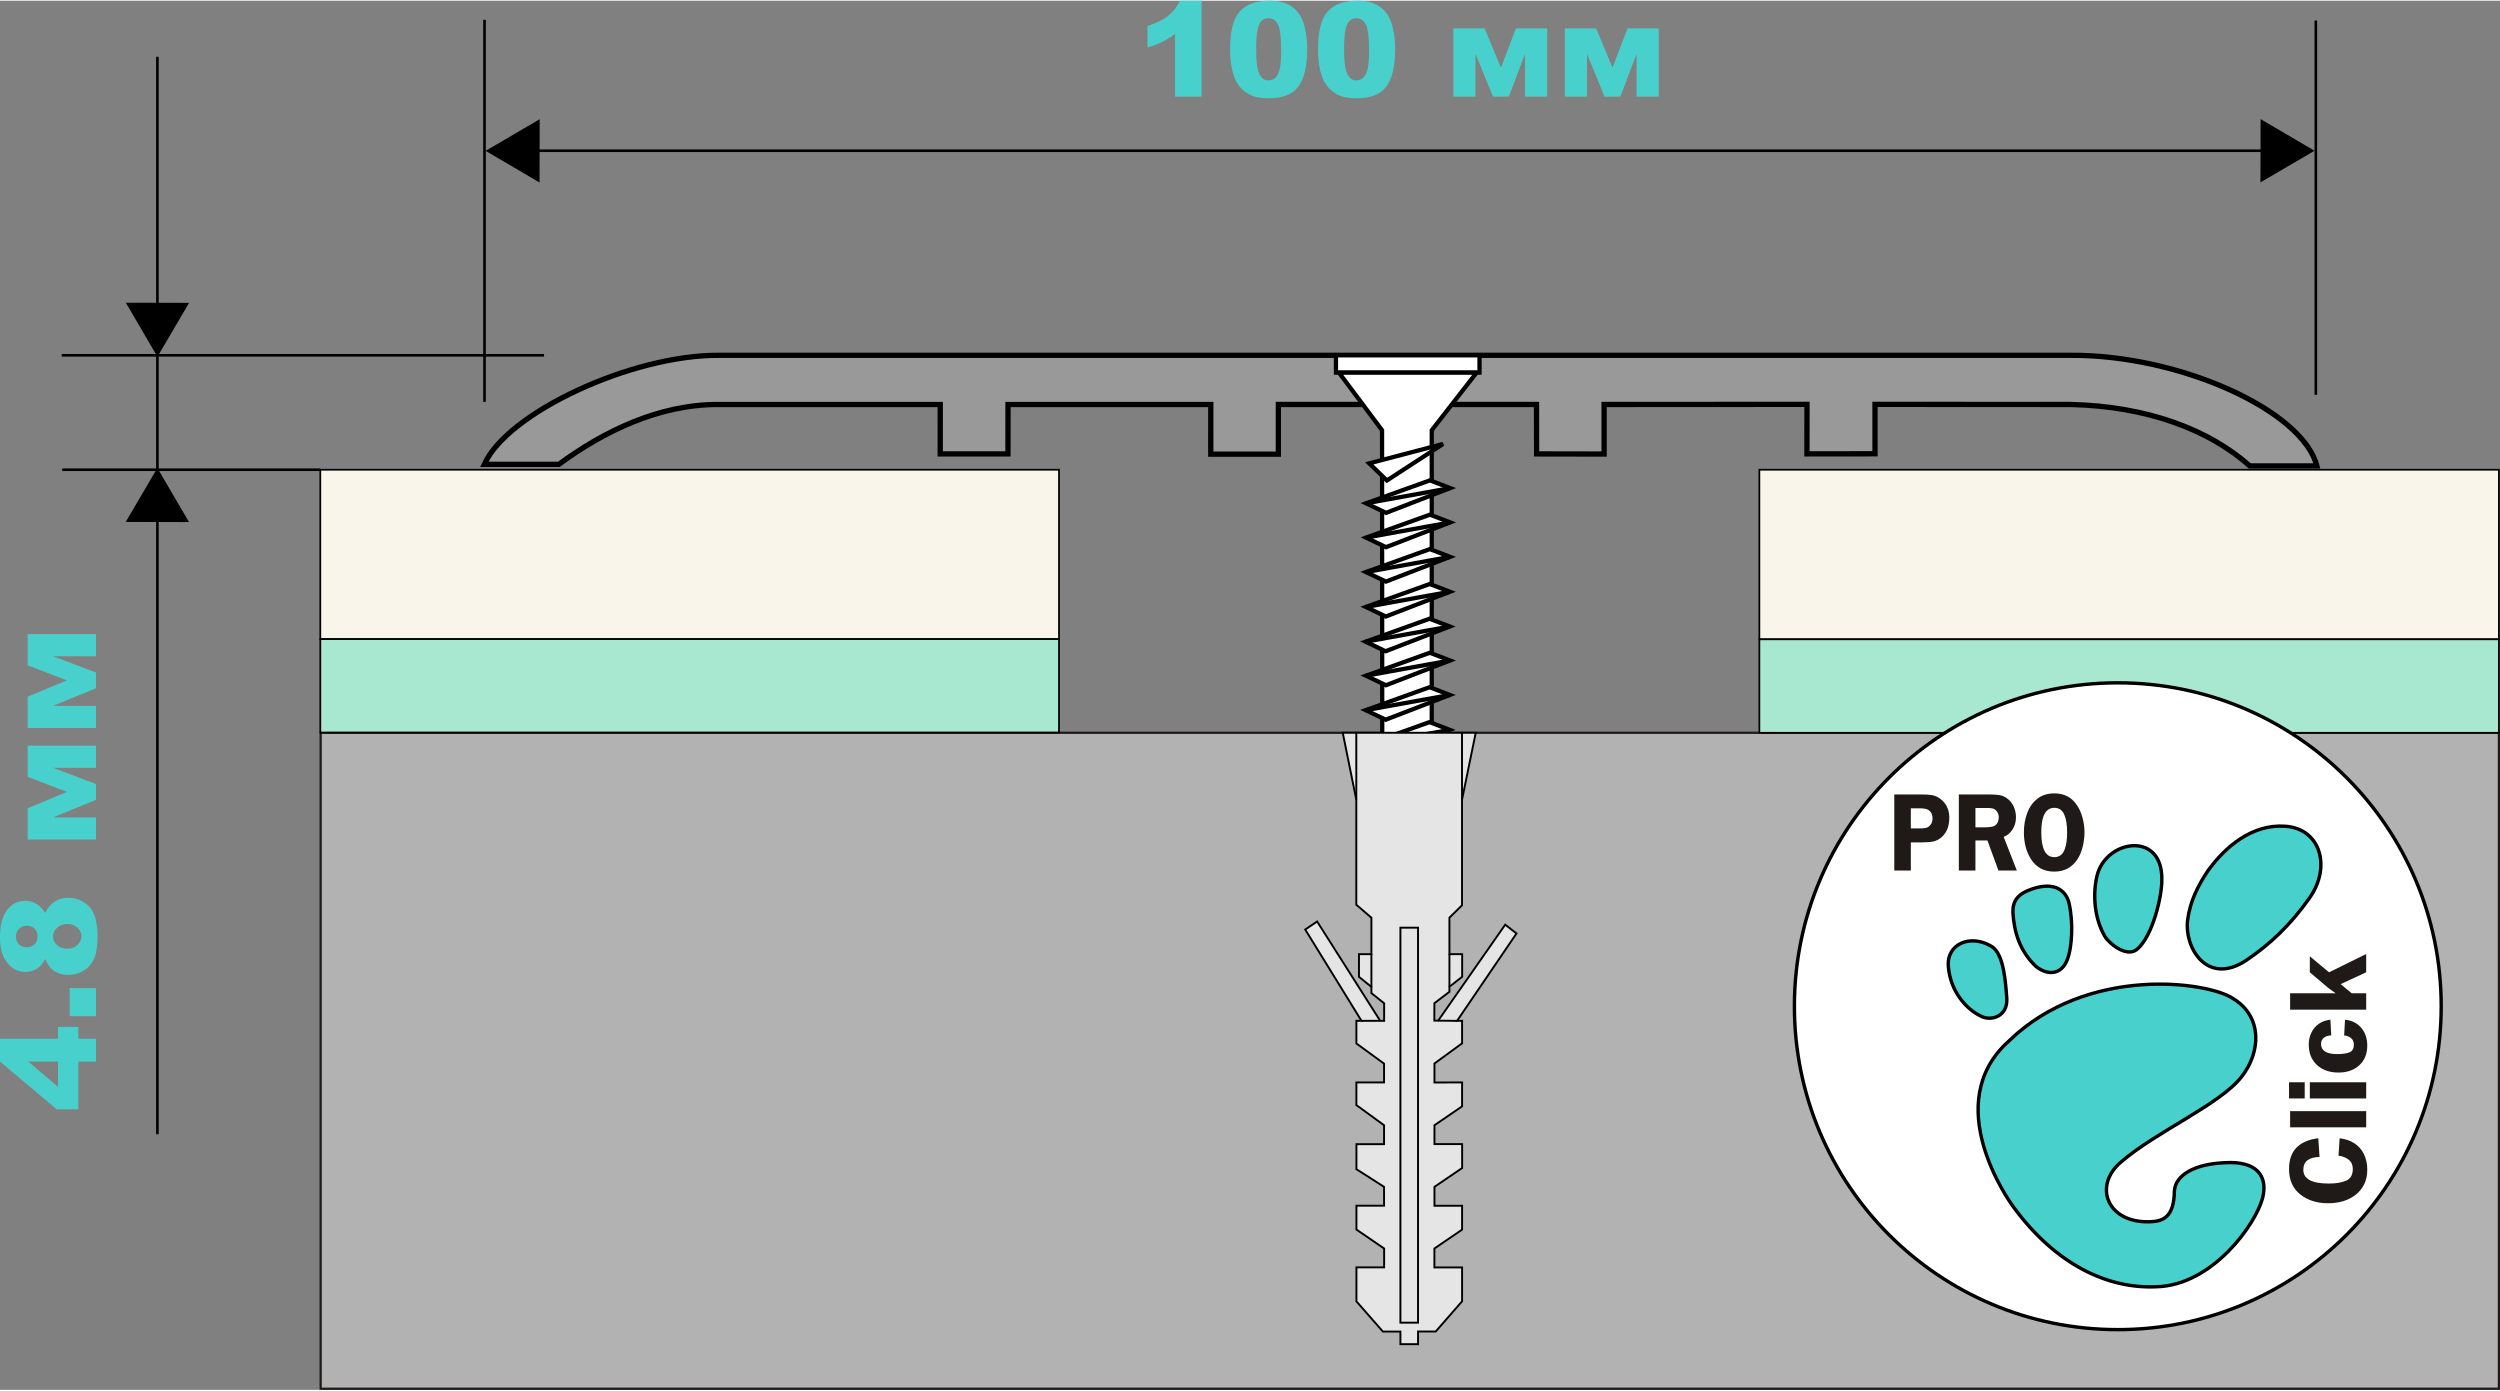 <?xml version="1.0" encoding="UTF-8"?>
<!DOCTYPE svg PUBLIC "-//W3C//DTD SVG 1.1//EN" "http://www.w3.org/Graphics/SVG/1.1/DTD/svg11.dtd">
<!-- Creator: CorelDRAW -->
<svg xmlns="http://www.w3.org/2000/svg" xml:space="preserve" width="329px" height="183px" style="shape-rendering:geometricPrecision; text-rendering:geometricPrecision; image-rendering:optimizeQuality; fill-rule:evenodd; clip-rule:evenodd"
viewBox="0 0 177.845 98.819"
 xmlns:xlink="http://www.w3.org/1999/xlink">
 <rect x="0" y="0" width="177.845" height="98.819" fill="#808080" stroke="none"/>
 <defs>
  <style type="text/css">
   <![CDATA[
    .str7 {stroke:black;stroke-width:0.084}
    .str1 {stroke:black;stroke-width:0.124}
    .str5 {stroke:black;stroke-width:0.137}
    .str0 {stroke:#1F1A17;stroke-width:0.159}
    .str6 {stroke:black;stroke-width:0.185}
    .str2 {stroke:black;stroke-width:0.243}
    .str4 {stroke:black;stroke-width:0.304}
    .str3 {stroke:black;stroke-width:0.376}
    .fil7 {fill:none}
    .fil9 {fill:none;fill-rule:nonzero}
    .fil10 {fill:black}
    .fil4 {fill:mediumturquoise}
    .fil6 {fill:#999999}
    .fil2 {fill:#A8E8D1}
    .fil0 {fill:#B2B2B2}
    .fil8 {fill:#E5E5E5}
    .fil1 {fill:#F9F5EB}
    .fil3 {fill:white}
    .fil5 {fill:#1F1A17;fill-rule:nonzero}
    .fil11 {fill:mediumturquoise;fill-rule:nonzero}
   ]]>
  </style>
 </defs>
 <g id="Слой_x0020_1">
  <g id="_108074152">
   <rect id="_208494968" class="fil0 str0" x="22.811" y="52.077" width="154.955" height="46.663"/>
   <rect id="_208495568" class="fil1 str1" x="125.158" y="33.364" width="52.608" height="12.063"/>
   <rect id="_208496264" class="fil2 str1" x="125.158" y="45.427" width="52.608" height="6.65"/>
   <g id="_133912376">
    <circle id="_133911728" class="fil3 str2" cx="150.656" cy="71.529" r="23.006"/>
    <path id="_133911008" class="fil4 str2" d="M157.104 61.842c1.194,-1.638 3.096,-3.287 5.477,-3.116 2.513,0.181 3.262,2.904 1.727,5.082 -1.386,1.975 -2.859,3.339 -4.533,4.469 -2.766,1.821 -4.399,-0.911 -4.152,-2.874 0.169,-1.355 0.767,-2.513 1.482,-3.562l0 -0z"/>
    <path id="_133910648" class="fil4 str2" d="M149.175 62.261c0.618,-2.591 4.666,-3.226 4.611,0.245 0.029,1.136 -0.644,4.105 -1.807,5.009 -0.762,0.556 -2.014,-0.526 -2.245,-0.962 -0.74,-1.251 -0.874,-2.959 -0.559,-4.292l0 -0 0 0z"/>
    <path id="_133911440" class="fil4 str2" d="M144.818 68.684c0.791,0.65 1.844,0.689 2.277,-0.552 0.28,-0.766 0.43,-2.545 0.073,-4.014 -0.218,-0.751 -0.932,-1.484 -2.564,-0.945 -1.071,0.356 -1.421,0.854 -1.41,1.673 0.09,1.476 0.511,2.76 1.623,3.838l0 -0z"/>
    <path id="_133910960" class="fil4 str2" d="M138.609 68.782c-0.191,-1.703 1.56,-2.382 3.001,-1.547 0.801,0.413 1.033,1.941 1.148,3.737 0.073,1.275 -1.069,1.606 -1.75,1.305 -1.208,-0.539 -2.252,-1.884 -2.399,-3.496z"/>
    <path id="_133911200" class="fil4 str2" d="M158.862 70.986c-1.797,-1.215 -10.367,-2.4 -15.95,3.014 -4.964,4.428 -0,11.398 0.366,11.87 2.9,3.932 6.54,5.771 10.103,5.617 3.986,-0.078 7.102,-4.448 7.584,-6.345 0.374,-1.556 -0.438,-2.638 -2.747,-2.477 -2.076,0.092 -3.442,0.855 -3.534,1.978 -0.025,1.912 -0.801,2.2 -1.805,2.221 -3.014,0.064 -3.979,-2.59 -1.99,-4.255 2.52,-2.182 7.107,-4.114 8.605,-6.106 1.341,-1.735 1.461,-4.243 -0.632,-5.517z"/>
    <path id="_133912424" class="fil5" d="M135.933 61.875l-1.178 0 0 -5.412 1.903 0c0.321,0 0.578,0.017 0.777,0.048 0.199,0.033 0.392,0.117 0.583,0.253 0.436,0.328 0.652,0.779 0.652,1.352 0,0.595 -0.179,1.057 -0.539,1.381 -0.195,0.167 -0.397,0.272 -0.606,0.314 -0.208,0.042 -0.485,0.062 -0.83,0.062l-0.762 0 0 2.003 0 0 -0 0zm29.074 20.376c-0.768,0.017 -1.153,0.322 -1.153,0.917 0,0.65 0.606,0.975 1.817,0.975 0.501,0 0.911,-0.067 1.226,-0.203 0.318,-0.134 0.476,-0.414 0.476,-0.837 0,-0.282 -0.098,-0.499 -0.292,-0.656 -0.195,-0.154 -0.437,-0.249 -0.723,-0.284l0.077 -1.239c0.405,0.044 0.758,0.165 1.055,0.359 0.299,0.196 0.524,0.455 0.681,0.777 0.154,0.322 0.232,0.689 0.232,1.105 0,0.386 -0.073,0.729 -0.219,1.028 -0.146,0.299 -0.351,0.549 -0.614,0.754 -0.263,0.205 -0.56,0.355 -0.892,0.453 -0.33,0.098 -0.685,0.146 -1.059,0.146 -0.796,0 -1.458,-0.211 -1.988,-0.631 -0.528,-0.422 -0.794,-1.023 -0.794,-1.803 0,-0.662 0.182,-1.174 0.543,-1.535 0.363,-0.361 0.875,-0.578 1.537,-0.654l0.09 1.326 0 0 -0 0zm-2.093 -2.105l0 -1.153 5.412 0 0 1.153 -5.412 0zm5.412 -3.208l0 1.153 -4.01 0 0 -1.153 4.01 0zm-4.374 0l0 1.153 -1.115 0 0 -1.153 1.115 0zm1.892 -3.333c-0.203,0 -0.374,0.052 -0.516,0.157 -0.142,0.102 -0.213,0.253 -0.213,0.447 0,0.482 0.384,0.725 1.153,0.725 0.353,0 0.639,-0.04 0.854,-0.119 0.217,-0.08 0.326,-0.265 0.326,-0.558 0,-0.194 -0.065,-0.347 -0.194,-0.455 -0.13,-0.111 -0.295,-0.176 -0.495,-0.196l0.06 -1.118c0.489,0.048 0.873,0.242 1.157,0.578 0.284,0.336 0.426,0.754 0.426,1.251 0,0.597 -0.19,1.067 -0.568,1.412 -0.378,0.345 -0.871,0.518 -1.477,0.518 -0.63,0 -1.14,-0.178 -1.531,-0.535 -0.39,-0.357 -0.587,-0.848 -0.587,-1.468 0,-0.305 0.065,-0.587 0.192,-0.846 0.128,-0.261 0.307,-0.47 0.541,-0.629 0.234,-0.157 0.503,-0.251 0.808,-0.282l0.062 1.118 -0 0zm2.481 -5.792l0 1.301 -1.817 0.842 0.79 0.652 1.028 0 0 1.165 -5.412 0 0 -1.165 3.242 0 -0.524 -0.376 -1.316 -1.118 0 -1.136 1.368 1.138 2.642 -1.303 0 0zm-31.725 -8.933c0.175,0 0.315,-0.015 0.423,-0.042 0.107,-0.027 0.205,-0.092 0.292,-0.196 0.107,-0.117 0.162,-0.276 0.162,-0.474 0,-0.251 -0.082,-0.441 -0.245,-0.566 -0.117,-0.1 -0.331,-0.151 -0.643,-0.151l-0.657 0 0 1.429 0.668 0zm3.929 2.995l-1.181 0 0 -5.412 2.125 0c0.302,0 0.549,0.014 0.746,0.044 0.197,0.029 0.382,0.106 0.553,0.232 0.203,0.142 0.36,0.334 0.473,0.575 0.113,0.24 0.167,0.499 0.167,0.777 0,0.315 -0.08,0.599 -0.239,0.854 -0.16,0.255 -0.372,0.434 -0.635,0.539l0.935 2.392 -1.309 0 -0.783 -2.141 -0.853 0 0 2.141 -0 0 0 0zm0 -3.073l0.643 0c0.343,0 0.584,-0.038 0.725,-0.11 0.195,-0.13 0.292,-0.334 0.292,-0.614 0,-0.109 -0.027,-0.215 -0.08,-0.317 -0.052,-0.1 -0.119,-0.178 -0.201,-0.232 -0.097,-0.067 -0.261,-0.1 -0.491,-0.1l-0.269 0 -0.619 0 0 1.374 -0 -0 0 0zm3.971 2.296c-0.348,-0.533 -0.524,-1.18 -0.524,-1.942 0,-0.491 0.078,-0.95 0.235,-1.372 0.156,-0.424 0.397,-0.762 0.725,-1.017 0.325,-0.253 0.727,-0.38 1.202,-0.38 0.703,0 1.237,0.276 1.601,0.827 0.177,0.254 0.312,0.555 0.407,0.906 0.093,0.349 0.14,0.696 0.14,1.036 0,0.33 -0.041,0.664 -0.121,1.003 -0.082,0.34 -0.201,0.633 -0.356,0.879 -0.386,0.61 -0.943,0.915 -1.671,0.915 -0.715,0 -1.26,-0.284 -1.638,-0.854l0 -0zm0.865 -3.068c-0.101,0.28 -0.152,0.654 -0.152,1.126 0,1.178 0.308,1.767 0.925,1.767 0.376,0 0.629,-0.204 0.76,-0.614 0.101,-0.292 0.152,-0.673 0.152,-1.141 0,-0.52 -0.062,-0.93 -0.185,-1.226 -0.136,-0.351 -0.378,-0.527 -0.727,-0.527 -0.366,0 -0.623,0.205 -0.773,0.614l0 0 0 0z"/>
   </g>
   <rect id="_158965424" class="fil1 str1" x="22.786" y="33.364" width="52.549" height="12.049"/>
   <rect id="_158969120" class="fil2 str1" x="22.786" y="45.413" width="52.549" height="6.643"/>
  </g>
  <path class="fil6 str3" d="M147.315 25.224l-96.169 0c-6.192,-0.038 -15.04,4.068 -16.694,7.756l5.304 0c3.118,-2.294 7.07,-4.283 11.402,-4.258l15.729 0 -0.001 3.516 4.819 0 0.003 -3.516 14.425 0 -0.001 3.535 4.808 -0.001 0 -3.534 18.364 0 0.007 3.517 4.803 0.009 -0.001 -3.526 14.433 -0.008 -0.003 3.521 4.842 -0.005 -0.001 -3.516 13.914 0.008c5.428,0.127 9.829,1.774 12.752,4.372l4.769 0c-1.013,-3.954 -9.77,-7.908 -17.503,-7.87z"/>
  <polygon id="_242118408" class="fil3 str4" points="95.037,25.224 105.25,25.224 105.25,26.455 95.037,26.455 "/>
  <polygon id="_242118528" class="fil3 str4" points="105.041,26.458 95.253,26.458 98.316,30.553 98.331,53.703 101.852,53.703 101.852,30.553 "/>
  <polygon id="_242117112" class="fil3 str4" points="97.146,52.95 101.693,51.317 103.13,51.869 98.567,53.629 "/>
  <polygon id="_242118192" class="fil3 str4" points="97.154,50.468 101.701,48.834 103.138,49.386 98.575,51.147 "/>
  <polygon id="_242118792" class="fil3 str4" points="97.17,48.017 101.717,46.383 103.153,46.935 98.591,48.696 "/>
  <polygon id="_242117928" class="fil3 str4" points="97.146,45.598 101.693,43.964 103.13,44.516 98.567,46.277 "/>
  <polygon id="_242119080" class="fil3 str4" points="97.162,43.126 101.709,41.492 103.145,42.044 98.583,43.805 "/>
  <polygon id="_242122968" class="fil3 str4" points="97.17,40.643 101.716,39.01 103.153,39.561 98.591,41.322 "/>
  <polygon id="_242118240" class="fil3 str4" points="97.178,38.193 101.724,36.559 103.161,37.111 98.599,38.872 "/>
  <polygon id="_242118096" class="fil3 str4" points="97.178,35.752 101.724,34.119 103.161,34.67 98.599,36.431 "/>
  <line id="_242118384" class="fil7 str4" x1="97.146" y1="52.95" x2="103.13" y2= "51.869" />
  <line id="_242119656" class="fil7 str4" x1="97.154" y1="50.468" x2="103.138" y2= "49.386" />
  <line id="_242116080" class="fil7 str4" x1="97.17" y1="48.017" x2="103.153" y2= "46.935" />
  <line id="_242122320" class="fil7 str4" x1="97.146" y1="45.598" x2="103.13" y2= "44.516" />
  <line id="_242118288" class="fil7 str4" x1="97.162" y1="43.126" x2="103.145" y2= "42.044" />
  <line id="_242115624" class="fil7 str4" x1="103.153" y1="39.561" x2="97.17" y2= "40.643" />
  <line id="_242116056" class="fil7 str4" x1="97.178" y1="38.193" x2="103.161" y2= "37.111" />
  <line id="_242118072" class="fil7 str4" x1="97.178" y1="35.752" x2="103.161" y2= "34.67" />
  <polygon id="_242118000" class="fil3 str4" points="97.406,32.909 98.661,34.129 102.656,31.53 "/>
  <polygon id="_242812800" class="fil8 str5" points="100.877,95.568 100.877,94.666 102.135,94.666 104.01,92.52 104.01,90.11 102.04,90.11 102.04,88.765 104.01,87.421 104.01,85.722 102.045,85.722 102.045,84.378 104.015,83.038 104.013,81.339 102.045,81.335 102.045,79.995 104.01,78.651 104.011,76.951 102.045,76.954 102.045,75.603 104.01,74.168 104.01,72.57 103.652,72.57 107.879,66.355 107.078,65.727 102.31,72.555 102.035,72.555 102.04,71.315 103.109,70.503 103.109,70.144 104.015,69.433 104.015,67.824 103.11,67.824 103.109,65.229 104.005,64.348 104.005,56.838 104.98,52.077 95.52,52.077 96.485,56.838 96.485,64.308 97.559,65.234 97.559,67.824 96.674,67.824 96.674,69.438 97.559,70.155 97.559,70.598 98.464,71.32 98.464,72.57 98.181,72.565 93.699,65.503 92.85,66.072 96.855,72.57 96.49,72.57 96.491,74.179 98.459,75.613 98.459,76.952 96.49,76.952 96.49,78.561 98.459,79.995 98.459,81.34 96.494,81.34 96.494,83.123 98.459,84.378 98.459,85.718 96.494,85.718 96.494,87.416 98.464,88.765 98.464,90.105 96.494,90.105 96.494,92.525 98.375,94.672 99.623,94.672 99.623,95.568 "/>
  <line id="_242119872" class="fil7 str5" x1="103.109" y1="70.144" x2="103.11" y2= "67.824" />
  <line id="_242122296" class="fil7 str5" x1="104.005" y1="56.838" x2="104.005" y2= "52.077" />
  <line id="_242119392" class="fil7 str5" x1="96.485" y1="56.838" x2="96.485" y2= "52.077" />
  <line id="_242118504" class="fil7 str5" x1="102.31" y1="72.555" x2="103.652" y2= "72.57" />
  <line id="_242928344" class="fil7 str5" x1="96.855" y1="72.57" x2="98.181" y2= "72.565" />
  <line id="_242116608" class="fil7 str5" x1="97.559" y1="67.824" x2="97.559" y2= "70.155" />
  <rect id="_242813136" class="fil7 str5" x="99.623" y="65.942" width="1.253" height="28.098"/>
  <line class="fil9 str6" x1="34.467" y1="28.539" x2="34.467" y2= "1.359" />
  <line class="fil7 str6" x1="11.197" y1="80.636" x2="11.197" y2= "3.989" />
  <polygon class="fil10 str7" points="11.195,33.324 13.372,37.044 9.018,37.034 "/>
  <line class="fil7 str6" x1="22.786" y1="33.364" x2="4.425" y2= "33.364" />
  <polygon class="fil10 str7" points="11.2,25.244 9.024,21.524 13.377,21.534 "/>
  <line class="fil7 str6" x1="38.702" y1="25.224" x2="4.394" y2= "25.224" />
  <line class="fil9 str6" x1="38.344" y1="10.671" x2="160.851" y2= "10.671" />
  <polygon class="fil10 str7" points="164.566,10.672 160.846,12.849 160.856,8.495 "/>
  <polygon class="fil10 str7" points="34.63,10.679 38.349,8.502 38.34,12.856 "/>
  <line class="fil9 str6" x1="164.744" y1="28.032" x2="164.744" y2= "1.408" />
  <path class="fil11" d="M5.572 75.468l0 3.398 -1.533 0 -4.039 -3.398 0 -1.625 4.125 0 0 -0.843 1.447 0 0 0.843 1.255 0 0 1.625 -1.255 0zm-1.447 0l-2.11 0 2.11 1.796 0 -1.796z"/>
  <polygon id="1" class="fil11" points="4.959,72.235 4.959,70.242 6.827,70.242 6.827,72.235 "/>
  <path id="12" class="fil11" d="M3.218 68.173c-0.155,0.294 -0.33,0.506 -0.522,0.641 -0.263,0.183 -0.564,0.275 -0.906,0.275 -0.561,0 -1.021,-0.264 -1.377,-0.792 -0.275,-0.411 -0.413,-0.956 -0.413,-1.635 0,-0.897 0.17,-1.56 0.513,-1.99 0.342,-0.428 0.772,-0.642 1.291,-0.642 0.302,0 0.585,0.085 0.847,0.256 0.195,0.128 0.385,0.33 0.567,0.605 0.175,-0.364 0.405,-0.634 0.692,-0.813 0.286,-0.18 0.605,-0.269 0.952,-0.269 0.336,0 0.65,0.077 0.941,0.231 0.292,0.155 0.517,0.344 0.675,0.567 0.159,0.225 0.277,0.505 0.35,0.838 0.075,0.334 0.113,0.691 0.113,1.071 0,0.711 -0.083,1.253 -0.252,1.63 -0.167,0.375 -0.416,0.659 -0.742,0.855 -0.325,0.195 -0.691,0.294 -1.094,0.294 -0.394,0 -0.727,-0.092 -1,-0.275 -0.273,-0.183 -0.485,-0.466 -0.634,-0.847zm-1.318 -0.838c0.231,0 0.419,-0.072 0.561,-0.217 0.141,-0.146 0.213,-0.338 0.213,-0.58 0,-0.213 -0.07,-0.389 -0.211,-0.527 -0.141,-0.138 -0.322,-0.206 -0.546,-0.206 -0.231,0 -0.42,0.072 -0.564,0.216 -0.145,0.144 -0.219,0.327 -0.219,0.55 0,0.225 0.072,0.41 0.214,0.552 0.141,0.142 0.325,0.213 0.552,0.213zm2.888 0.1c0.297,0 0.539,-0.089 0.727,-0.269 0.187,-0.181 0.281,-0.386 0.281,-0.619 0,-0.222 -0.095,-0.422 -0.286,-0.6 -0.191,-0.177 -0.433,-0.266 -0.727,-0.266 -0.295,0 -0.538,0.091 -0.727,0.269 -0.191,0.178 -0.285,0.385 -0.285,0.62 0,0.231 0.091,0.435 0.275,0.606 0.183,0.172 0.43,0.258 0.741,0.258z"/>
  <polygon id="123" class="fil11" points="6.827,52.994 6.827,54.569 3.778,54.569 6.827,55.723 6.827,56.845 3.778,58.096 6.827,58.096 6.827,59.671 1.969,59.671 1.969,57.445 4.762,56.282 1.969,55.215 1.969,52.994 "/>
  <polygon id="1234" class="fil11" points="6.827,45.059 6.827,46.634 3.778,46.634 6.827,47.788 6.827,48.91 3.778,50.16 6.827,50.16 6.827,51.736 1.969,51.736 1.969,49.51 4.762,48.347 1.969,47.28 1.969,45.059 "/>
  <path class="fil11" d="M85.479 0l0 6.827 -1.886 0 0 -4.473c-0.305,0.231 -0.6,0.419 -0.886,0.563 -0.284,0.144 -0.642,0.281 -1.074,0.413l0 -1.53c0.636,-0.205 1.128,-0.45 1.48,-0.736 0.35,-0.288 0.625,-0.642 0.824,-1.063l1.543 0z"/>
  <path id="1" class="fil11" d="M87.507 3.443c0,-1.275 0.23,-2.17 0.689,-2.679 0.459,-0.51 1.16,-0.764 2.099,-0.764 0.452,0 0.824,0.055 1.113,0.167 0.291,0.111 0.527,0.256 0.71,0.434 0.183,0.178 0.328,0.366 0.433,0.563 0.106,0.197 0.191,0.427 0.255,0.689 0.125,0.502 0.187,1.024 0.187,1.566 0,1.219 -0.206,2.11 -0.619,2.674 -0.411,0.566 -1.121,0.847 -2.129,0.847 -0.564,0 -1.021,-0.089 -1.369,-0.271 -0.349,-0.18 -0.633,-0.444 -0.857,-0.791 -0.161,-0.248 -0.287,-0.586 -0.377,-1.014 -0.091,-0.43 -0.136,-0.903 -0.136,-1.422zm1.851 0.005c0,0.855 0.075,1.438 0.227,1.751 0.15,0.314 0.371,0.471 0.657,0.471 0.189,0 0.353,-0.067 0.492,-0.2 0.139,-0.133 0.241,-0.342 0.306,-0.628 0.066,-0.288 0.099,-0.735 0.099,-1.343 0,-0.891 -0.075,-1.491 -0.227,-1.797 -0.15,-0.306 -0.377,-0.459 -0.68,-0.459 -0.308,0 -0.532,0.156 -0.667,0.469 -0.138,0.313 -0.206,0.892 -0.206,1.738z"/>
  <path id="12" class="fil11" d="M93.762 3.443c0,-1.275 0.23,-2.17 0.689,-2.679 0.459,-0.51 1.16,-0.764 2.099,-0.764 0.452,0 0.824,0.055 1.113,0.167 0.291,0.111 0.527,0.256 0.71,0.434 0.183,0.178 0.328,0.366 0.433,0.563 0.106,0.197 0.191,0.427 0.255,0.689 0.125,0.502 0.187,1.024 0.187,1.566 0,1.219 -0.206,2.11 -0.619,2.674 -0.411,0.566 -1.121,0.847 -2.129,0.847 -0.564,0 -1.021,-0.089 -1.369,-0.271 -0.349,-0.18 -0.633,-0.444 -0.857,-0.791 -0.161,-0.248 -0.287,-0.586 -0.377,-1.014 -0.091,-0.43 -0.136,-0.903 -0.136,-1.422zm1.851 0.005c0,0.855 0.075,1.438 0.227,1.751 0.15,0.314 0.371,0.471 0.657,0.471 0.189,0 0.353,-0.067 0.492,-0.2 0.139,-0.133 0.241,-0.342 0.306,-0.628 0.066,-0.288 0.099,-0.735 0.099,-1.343 0,-0.891 -0.075,-1.491 -0.227,-1.797 -0.15,-0.306 -0.377,-0.459 -0.68,-0.459 -0.308,0 -0.532,0.156 -0.667,0.469 -0.138,0.313 -0.206,0.892 -0.206,1.738z"/>
  <polygon id="123" class="fil11" points="110.064,6.827 108.488,6.827 108.488,3.778 107.335,6.827 106.213,6.827 104.962,3.778 104.962,6.827 103.387,6.827 103.387,1.969 105.612,1.969 106.775,4.762 107.843,1.969 110.064,1.969 "/>
  <polygon id="1234" class="fil11" points="117.999,6.827 116.423,6.827 116.423,3.778 115.27,6.827 114.148,6.827 112.897,3.778 112.897,6.827 111.322,6.827 111.322,1.969 113.547,1.969 114.71,4.762 115.778,1.969 117.999,1.969 "/>
 </g>
</svg>
